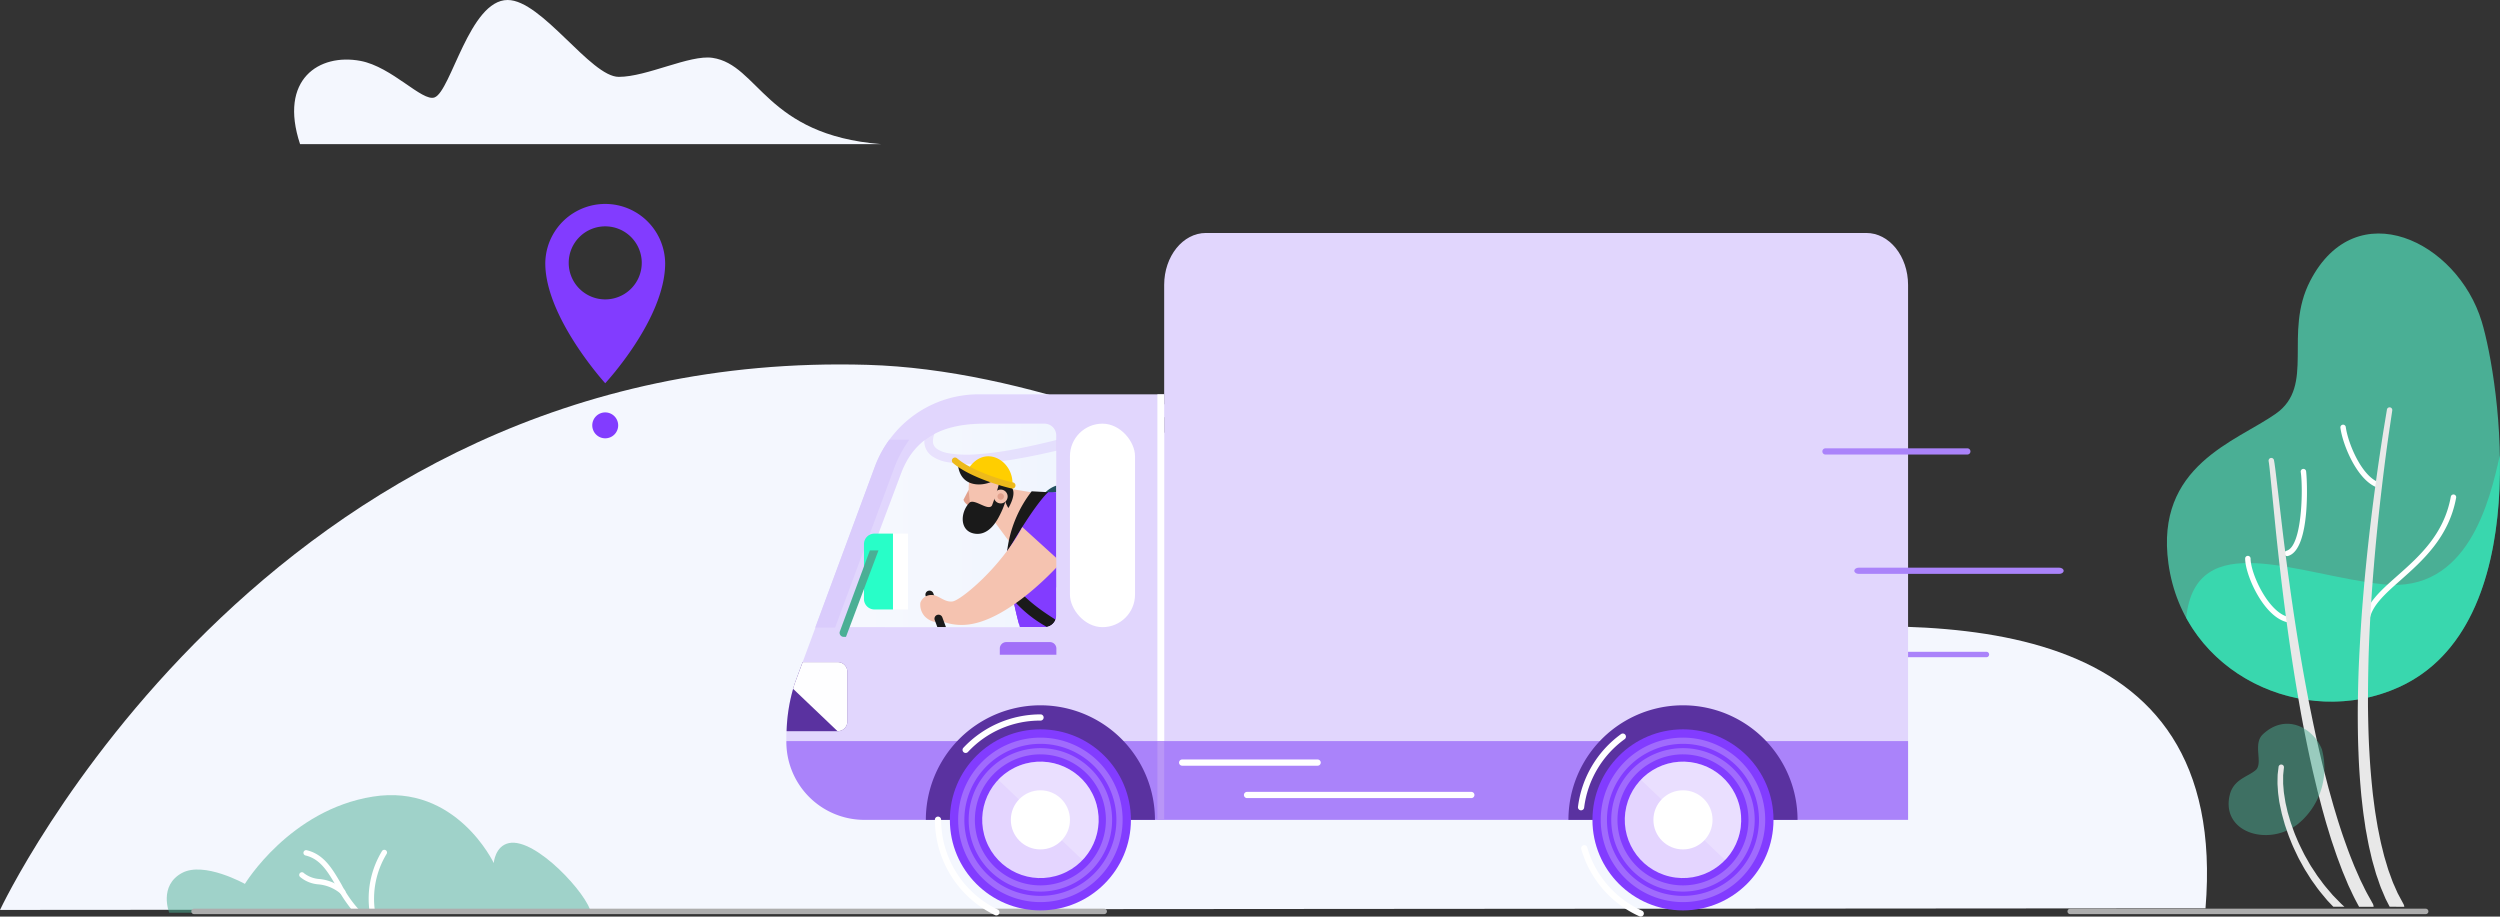 <svg xmlns="http://www.w3.org/2000/svg" xmlns:xlink="http://www.w3.org/1999/xlink" width="332.801" height="122.02" viewBox="0 0 332.801 122.02">
  <rect x="0" y="0" width="332.801" height="122.02" fill="#333333" stroke="none"/>
  <defs>
    <linearGradient id="linear-gradient" x1="1" y1="0.5" x2="0" y2="0.5" gradientUnits="objectBoundingBox">
      <stop offset="0" stop-color="#e9f3ff"/>
      <stop offset="1" stop-color="#fff"/>
    </linearGradient>
  </defs>
  <g id="Group_41066" data-name="Group 41066" transform="translate(0 0)">
    <g id="Mount" transform="translate(0 27.059)">
      <path id="Path_8" data-name="Path 8" d="M59.4,387.42s35.1-74.907,115.465-72.562c41.867,1.221,89.863,37.993,116.761,35.686s64.645-2.984,61.369,36.659Z" transform="translate(-59.397 -293.349)" fill="#f4f7fe"/>
      <g id="Group_2" data-name="Group 2" transform="translate(72.589 0)">
        <path id="Path_13" data-name="Path 13" d="M844.914,325.256a1.724,1.724,0,1,0-1.724,1.724A1.724,1.724,0,0,0,844.914,325.256Z" transform="translate(-835.211 -295.69)" fill="#823cff"/>
        <path id="Path_14" data-name="Path 14" d="M843.255,268.437c0,7.426-7.979,15.979-7.979,15.979s-7.979-8.752-7.979-15.979a7.979,7.979,0,0,1,15.957,0Zm-3.116-.045a4.862,4.862,0,1,0-4.862,4.863A4.862,4.862,0,0,0,840.138,268.392Z" transform="translate(-827.297 -260.458)" fill="#823cff"/>
      </g>
      <path id="Path_17" data-name="Path 17" d="M743.087,314.858l-.454.344c-.243.169-.519.373-.837.576a44.485,44.485,0,0,1-5.423,2.972,114.067,114.067,0,0,1-17.4,6.34,91.336,91.336,0,0,1-9.662,2.176,43.5,43.5,0,0,1-4.561.516,16.516,16.516,0,0,1-4.2-.214,5.015,5.015,0,0,1-1.882-.759,2.33,2.33,0,0,1-.4-.348l-.181-.2-.146-.231a2.278,2.278,0,0,1-.317-.986,3.762,3.762,0,0,1,.3-1.657c.1-.217.193-.437.3-.625s.208-.369.312-.534c.135-.2.259-.386.379-.555q.95-.336,1.913-.656a.139.139,0,0,1-.009.013l-.015.018-.372.451c-.125.145-.264.331-.427.551s-.335.478-.526.768c-.089.147-.172.3-.265.468s-.156.341-.243.521a2.686,2.686,0,0,0-.2,1.127,1.244,1.244,0,0,0,.581.919,3.9,3.9,0,0,0,1.447.543,15.391,15.391,0,0,0,3.878.137,42.3,42.3,0,0,0,4.418-.562,89.968,89.968,0,0,0,9.483-2.271,112.511,112.511,0,0,0,17.066-6.475,48.114,48.114,0,0,0,4.394-2.413Q741.55,314.818,743.087,314.858Z" transform="translate(-574.573 -293.127)" fill="#e3d7fc"/>
    </g>
    <g id="Clouds" transform="translate(39.152 0)">
      <path id="Cloud" d="M625.453,89.706h77.324c-15.392-1.215-16.246-10.571-22.427-11.483-3.014-.445-8.722,2.533-12.471,2.533s-10.233-10.233-14.793-10.233c-5.067,0-7.539,12.141-9.727,12.969-1.627.616-5.663-4.075-9.868-4.863C628.007,77.6,622.589,81.064,625.453,89.706Z" transform="translate(-624.661 -70.523)" fill="#f4f7fe"/>
    </g>
    <g id="Park" transform="translate(22.203 31.084)">
      <g id="Group_4" data-name="Group 4" transform="translate(0 74.762)">
        <path id="Path_28" data-name="Path 28" d="M978.25,528.609c-.326-2.317-7.3-10.023-10.9-9.266-1.851.39-2.02,2.657-2.02,2.657s-5-10.6-16.077-8.847-17.05,11.621-17.05,11.621-5.445-3.042-8.375-1.454c-3.135,1.7-1.7,5.29-1.7,5.29Z" transform="translate(-921.805 -512.956)" fill="#4aaf95" opacity="0.5"/>
        <path id="Path_29" data-name="Path 29" d="M1041.161,551.653a.361.361,0,0,0,.26-.611,5.9,5.9,0,0,0-3.358-1.46,3.76,3.76,0,0,1-2.053-.774.361.361,0,1,0-.534.485,4.261,4.261,0,0,0,2.449,1,5.262,5.262,0,0,1,2.977,1.253A.358.358,0,0,0,1041.161,551.653Z" transform="translate(-1017.743 -538.412)" fill="#fff"/>
        <path id="Path_30" data-name="Path 30" d="M1016.958,546.55a.291.291,0,0,1,0,.049h-.718a12.205,12.205,0,0,1,1.641-8.216.361.361,0,0,1,.616.375A11.493,11.493,0,0,0,1016.958,546.55Z" transform="translate(-989.223 -530.947)" fill="#fff"/>
        <path id="Path_31" data-name="Path 31" d="M1034.576,546.717a19,19,0,0,1-2.323-3.4c-1.168-2.019-2.177-3.763-4.195-4.224a.361.361,0,0,1,.161-.7c2.324.532,3.458,2.492,4.658,4.567a15.768,15.768,0,0,0,2.711,3.766Z" transform="translate(-1009.621 -531.065)" fill="#fff"/>
      </g>
      <g id="Group_7" data-name="Group 7" transform="translate(266.254 0)">
        <path id="Path_49" data-name="Path 49" d="M921.339,267.309c-3.245-10.7-16.709-17.257-22.838-5.409-3.606,6.972.721,13.943-4.567,17.669s-16.111,6.879-14.3,19.953c2.043,14.784,18.08,22.136,30.651,16.467C928.671,307.7,923.7,275.1,921.339,267.309Z" transform="translate(-879.428 -255.584)" fill="#4aaf95"/>
        <path id="Path_50" data-name="Path 50" d="M905.672,375.389c11.3,1.2,14.183-11.176,15.52-17.189.229,11.94-2.342,25.87-13.476,30.892-10.306,4.648-22.94.542-28.284-9.235C880.716,367.617,894.374,374.187,905.672,375.389Z" transform="translate(-876.864 -328.686)" fill="#28ffc8" opacity="0.5"/>
        <path id="Path_51" data-name="Path 51" d="M939.387,352.429a.361.361,0,0,0,.111-.7c-2.393-.773-4.232-5.306-4.506-7.418a.361.361,0,0,0-.715.093c.3,2.329,2.286,7.134,5,8.011A.366.366,0,0,0,939.387,352.429Z" transform="translate(-911.18 -318.566)" fill="#fff"/>
        <path id="Path_52" data-name="Path 52" d="M900.053,393.415a.361.361,0,0,0,.357-.314c.25-1.907,2.062-3.51,4.158-5.368,2.865-2.537,6.431-5.695,7.383-10.98a.361.361,0,0,0-.71-.128c-.907,5.039-4.224,7.977-7.151,10.568-2.205,1.953-4.11,3.64-4.4,5.814a.36.36,0,0,0,.311.4Z" transform="translate(-873.442 -341.601)" fill="#fff"/>
        <path id="Path_53" data-name="Path 53" d="M969.126,376.1a.346.346,0,0,0,.093-.012c3.088-.825,2.564-10.448,2.425-11.313a.361.361,0,0,0-.712.114c.317,1.984.245,9.93-1.9,10.5a.361.361,0,0,0,.093.709Z" transform="translate(-953.117 -333.154)" fill="#fff"/>
        <path id="Path_54" data-name="Path 54" d="M981.138,413.684a.361.361,0,0,0,.031-.72c-2.812-.24-5.361-5.76-5.361-7.823a.361.361,0,0,0-.722,0c0,2.263,2.67,8.256,6.021,8.542Z" transform="translate(-964.668 -361.869)" fill="#fff"/>
        <path id="Path_55" data-name="Path 55" d="M927.961,402.536l-.113-.218-.432-.841-.493-1.169c-.2-.434-.351-.933-.54-1.469-.09-.269-.2-.547-.282-.84s-.169-.6-.258-.912-.186-.637-.268-.974l-.239-1.038c-.177-.709-.307-1.462-.452-2.246-.037-.2-.073-.394-.111-.594s-.061-.4-.091-.608q-.09-.614-.185-1.25c-.117-.849-.207-1.729-.31-2.632-.164-1.809-.312-3.717-.378-5.691-.088-1.975-.1-4.014-.095-6.085.026-2.07.071-4.172.171-6.27s.225-4.195.369-6.256c.16-2.06.327-4.086.524-6.043.382-3.915.825-7.559,1.246-10.676s.815-5.708,1.1-7.52l.469-2.844a.36.36,0,0,1,.712.111v0s-.153,1.035-.421,2.845-.612,4.4-.98,7.516-.753,6.754-1.071,10.659c-.165,1.952-.3,3.972-.424,6.024-.11,2.053-.215,4.139-.266,6.225s-.077,4.172-.069,6.224c.03,2.051.072,4.069.191,6.016.1,1.949.273,3.823.462,5.6.116.883.218,1.743.346,2.57q.1.618.2,1.216l.1.591.116.574c.154.758.291,1.486.472,2.164l.246,1c.083.322.184.626.271.926l.259.866c.087.277.192.536.28.788.186.5.337.973.529,1.37l.474,1.077.407.76.339.632.04.074,0,.007a.894.894,0,0,1,.1.348Z" transform="translate(-898.303 -312.914)" fill="#e8e8e8"/>
        <path id="Path_56" data-name="Path 56" d="M938.2,359.462a.361.361,0,0,1,.417.293l.03.172c.022.112.049.283.079.514.066.461.142,1.1.241,1.937.2,1.657.474,4.026.809,6.867.694,5.676,1.716,13.235,3.114,20.719.176.935.35,1.871.539,2.8s.374,1.854.571,2.769c.387,1.832.806,3.624,1.229,5.353q.333,1.293.654,2.538.346,1.235.677,2.413c.239.778.458,1.539.692,2.267s.461,1.431.7,2.1.463,1.307.692,1.908.461,1.166.672,1.7l.643,1.466c.192.457.41.852.584,1.221.347.741.671,1.289.881,1.67l.323.582.028.05.005.009a.9.9,0,0,1,.1.4h-1.934l-.091-.17c-.215-.406-.547-1-.9-1.773-.175-.388-.4-.808-.586-1.284l-.638-1.529-.66-1.758c-.225-.621-.438-1.281-.674-1.965s-.44-1.408-.673-2.151-.434-1.521-.662-2.315q-.313-1.2-.643-2.457l-.615-2.577c-.4-1.753-.788-3.568-1.144-5.419-.182-.925-.359-1.858-.526-2.8s-.333-1.881-.492-2.824c-1.271-7.547-2.162-15.141-2.756-20.839-.273-2.736-.515-5.158-.687-6.885-.083-.826-.151-1.487-.2-1.913-.024-.213-.047-.381-.067-.5s-.027-.173-.027-.173v-.007A.361.361,0,0,1,938.2,359.462Z" transform="translate(-924.362 -329.581)" fill="#e8e8e8"/>
        <path id="Path_57" data-name="Path 57" d="M973.034,485.9c-1.155-2.882-4.823-4.872-7.863-1.983-1.384,1.315.111,3.876-.971,4.778s-2.975,1.216-3.453,3.382c-1.085,4.912,5.121,6.791,9.042,3.816A9.585,9.585,0,0,0,973.034,485.9Z" transform="translate(-952.402 -417.239)" fill="#4aaf95" opacity="0.5"/>
        <path id="Path_58" data-name="Path 58" d="M958.865,520.283l-.433-.456-.329-.346c-.109-.119-.209-.25-.317-.376-.423-.514-.883-1.044-1.292-1.643-.209-.3-.435-.588-.638-.9l-.6-.956c-.21-.317-.39-.656-.575-.993s-.381-.67-.546-1.018c-.332-.7-.675-1.387-.945-2.1-.3-.7-.523-1.412-.762-2.095-.1-.346-.194-.691-.289-1.026l-.136-.5q-.053-.25-.105-.494c-.067-.326-.141-.64-.2-.948s-.087-.61-.129-.9a7.565,7.565,0,0,1-.083-.831c-.018-.265-.035-.516-.051-.753,0-.483.012-.908.02-1.254l.123-1.037a.361.361,0,0,1,.717.08v0l-.107,1.039c0,.317,0,.7,0,1.142.019.225.039.465.06.717a6.977,6.977,0,0,0,.092.793c.044.275.089.562.136.859s.134.6.2.911c.035.156.071.314.107.475l.139.48c.1.322.189.654.294.988.242.658.463,1.347.768,2.018.272.685.615,1.349.946,2.019.165.335.364.652.544.978s.361.649.57.952l.6.915c.2.3.423.576.629.859.4.573.854,1.075,1.267,1.564.105.12.2.245.31.357l.321.327.608.621a7.1,7.1,0,0,0,.566.528Z" transform="translate(-936.711 -430.661)" fill="#e8e8e8"/>
      </g>
      <g id="Group_8" data-name="Group 8" transform="translate(3.284 55.683)">
        <path id="Path_59" data-name="Path 59" d="M719.944,566.749H841.068a.361.361,0,1,0,0-.721H719.944a.361.361,0,1,0,0,.721Z" transform="translate(-719.583 -531.829)" fill="#adadad"/>
        <path id="Path_61" data-name="Path 61" d="M14.2,566.749H61.487a.361.361,0,1,0,0-.721H14.2a.361.361,0,1,0,0,.721Z" transform="translate(235.917 -531.829)" fill="#adadad"/>
        <path id="Path_16720" data-name="Path 16720" d="M1027.516,578.45h19.74a.361.361,0,0,0,0-.721h-19.74a.361.361,0,1,0,0,.721Z" transform="translate(-808.291 -577.729)" fill="#aa83fa"/>
      </g>
    </g>
    <g id="Car" transform="translate(104.68 44.275)">
      <path id="Path_69" data-name="Path 69" d="M589.029,423.526l-.023-23.97a1.56,1.56,0,0,0-1.56-1.559h-8c-5.267,0-9.253,1.71-11.082,6.649l-7.684,20.441h26.789A1.56,1.56,0,0,0,589.029,423.526Z" transform="translate(-553.1 -385.874)" opacity="0.3" fill="url(#linear-gradient)"/>
      <g id="Group_9" data-name="Group 9" transform="translate(17.806 16.468)">
        <path id="Path_70" data-name="Path 70" d="M573.326,431.135l-2.408-3.257,2.3-3.732,3.055.5Z" transform="translate(-561.529 -419.866)" fill="#f5c3b0"/>
        <path id="Path_71" data-name="Path 71" d="M579.823,414.659c-.265.8-.516,4.7.388,5.841.877,1.1,2.4.775,3.231-.465s2.722-4.651.593-6.435C582.864,412.618,580.211,413.494,579.823,414.659Z" transform="translate(-573.121 -412.514)" fill="#f5c3b0"/>
        <path id="Path_72" data-name="Path 72" d="M579.019,423.317c.732.873-.436,2.735-.436,2.735a3.9,3.9,0,0,1-.6-2.344C578.188,422.64,579.019,423.317,579.019,423.317Z" transform="translate(-566.833 -419.169)" fill="#1a1a1a"/>
        <path id="Path_73" data-name="Path 73" d="M596.095,424.7l-.686,1.318c.129.527.9.919.9.919Z" transform="translate(-589.637 -420.234)" fill="#e2a18d"/>
        <path id="Path_74" data-name="Path 74" d="M584.452,427.082c-.672,1.187-1.7,2.258-3.127,2.022-1.99-.327-1.938-2.774-.709-4.087.642-.686,2.544,1.176,3.035.331a27.974,27.974,0,0,0,.9-2.778l1.357.272A12.486,12.486,0,0,1,584.452,427.082Z" transform="translate(-574.079 -418.81)" fill="#1a1a1a"/>
        <path id="Path_75" data-name="Path 75" d="M560.625,423.943a3.684,3.684,0,0,1,1.5-.944v.877l-1.188.241Z" transform="translate(-543.986 -419.098)" fill="#21505f"/>
        <path id="Path_76" data-name="Path 76" d="M590.373,416.628c-.516.679-4.465,1.7-4.9-1.895a2.652,2.652,0,0,1,2.066.7Z" transform="translate(-580.429 -413.554)" fill="#1a1a1a"/>
        <path id="Path_77" data-name="Path 77" d="M566.1,425.66h1.1v16.388a1.578,1.578,0,0,1-1.578,1.578h-3.288a50.417,50.417,0,0,1-1.708-9.957c-.034-.514,2.7-6.218,2.7-6.218Z" transform="translate(-549.058 -420.881)" fill="#823cff"/>
        <path id="Path_78" data-name="Path 78" d="M561.691,462.138a50.578,50.578,0,0,1-1.066-5.047l6.063-3.114v3.307C566.138,457.9,564.042,461.048,561.691,462.138Z" transform="translate(-548.547 -439.859)" fill="#823cff"/>
        <path id="Path_79" data-name="Path 79" d="M610.51,466.849l-.414-1.118a.531.531,0,0,0-.5-.347h-.011a.532.532,0,0,0-.5.718l.328.872Z" transform="translate(-608.343 -447.503)" fill="#1a1a1a"/>
        <path id="Path_80" data-name="Path 80" d="M569.436,425.415l-2.186-.12a16.09,16.09,0,0,0-3.286,8.13S567.386,427.38,569.436,425.415Z" transform="translate(-552.397 -420.637)" fill="#1a1a1a"/>
        <path id="Path_81" data-name="Path 81" d="M560.986,461.067c-.122-.578.283-1.42.162-2.125.976,1.447,2.148,3.308,6.462,5.985a1.577,1.577,0,0,1-1.157.974A16.693,16.693,0,0,1,560.986,461.067Z" transform="translate(-549.581 -443.186)" fill="#1a1a1a"/>
        <path id="Path_82" data-name="Path 82" d="M577.469,444.42l-5.177-4.7c-2.871,5.412-8.184,9.742-9.269,9.9s-1.857-.837-2.727-.853a1.537,1.537,0,0,0-1.576,1.047,2.341,2.341,0,0,0,.564,1.771,2.605,2.605,0,0,0,1.452.784l.284-.952.854.941a6.957,6.957,0,0,0,2.536.39C570.32,452.621,577.469,444.42,577.469,444.42Z" transform="translate(-558.691 -430.302)" fill="#f5c3b0"/>
        <path id="Path_83" data-name="Path 83" d="M606.72,476.761l-.486-1.313a.532.532,0,0,0-.5-.347h-.011a.531.531,0,0,0-.5.718l.354.941Z" transform="translate(-603.278 -454.015)" fill="#1a1a1a"/>
        <path id="Path_84" data-name="Path 84" d="M584.36,415.055c.254-3.344-3.865-5.748-6.024-1.946A19.535,19.535,0,0,0,584.36,415.055Z" transform="translate(-572.072 -411.17)" fill="#ffce00"/>
        <path id="Path_85" data-name="Path 85" d="M582.143,425.526a.919.919,0,1,1-.919-.919A.919.919,0,0,1,582.143,425.526Z" transform="translate(-570.493 -420.175)" fill="#f5c3b0"/>
        <path id="Path_86" data-name="Path 86" d="M581.793,426.525a.428.428,0,1,1,.428.428A.428.428,0,0,1,581.793,426.525Z" transform="translate(-571.491 -421.174)" fill="#e2a18d"/>
        <path id="Path_87" data-name="Path 87" d="M585.175,415.8a.414.414,0,0,0,.07-.821c-.825-.143-5.4-1.434-7.444-3.212a.413.413,0,1,0-.542.624c2.321,2.017,7.263,3.3,7.845,3.4A.411.411,0,0,0,585.175,415.8Z" transform="translate(-572.887 -411.503)" fill="#edba1b"/>
      </g>
      <path id="Path_88" data-name="Path 88" d="M518.272,424.557l10.671-28.814a14.686,14.686,0,0,1,13.772-9.586h24.7v46.154H517.121A23.61,23.61,0,0,1,518.272,424.557Zm33.235-7.4a1.56,1.56,0,0,0,1.56-1.562l-.023-23.97a1.56,1.56,0,0,0-1.56-1.559h-8.019c-5.267,0-9.253,1.71-11.082,6.649L524.7,417.153Z" transform="translate(-517.121 -377.94)" fill="#e1d6fd"/>
      <path id="Path_89" data-name="Path 89" d="M222.438,361.241h87.9c3.073,0,5.564,3.1,5.564,6.921v60.713H216.874V368.162C216.874,364.34,219.365,361.241,222.438,361.241Z" transform="translate(-166.579 -374.503)" fill="#e1d6fd"/>
      <path id="Path_91" data-name="Path 91" d="M216.874,526.1H366.2V536.59H227.262A10.388,10.388,0,0,1,216.874,526.2Z" transform="translate(-216.874 -471.724)" fill="#aa83fa"/>
      <path id="Path_92" data-name="Path 92" d="M261.491,526.928a15.248,15.248,0,1,1,30.5,0Z" transform="translate(-157.381 -462.062)" fill="#5a32a0"/>
      <path id="Path_93" data-name="Path 93" d="M520.849,526.928a15.248,15.248,0,1,1,30.5,0Z" transform="translate(-502.281 -462.062)" fill="#5a32a0"/>
      <rect id="Rectangle_1" data-name="Rectangle 1" width="0.902" height="46.154" transform="translate(49.393 8.218)" fill="#fff"/>
      <rect id="Rectangle_2" data-name="Rectangle 2" width="0.902" height="10.493" transform="translate(49.393 54.373)" fill="#b996f7"/>
      <ellipse id="Ellipse_2" data-name="Ellipse 2" cx="12.051" cy="12.051" rx="12.051" ry="12.051" transform="translate(107.307 52.815)" fill="#823cff"/>
      <ellipse id="Ellipse_3" data-name="Ellipse 3" cx="7.747" cy="7.747" rx="7.747" ry="7.747" transform="translate(125.14 74.172) rotate(-166.852)" fill="#e4d5ff"/>
      <ellipse id="Ellipse_4" data-name="Ellipse 4" cx="3.935" cy="3.935" rx="3.935" ry="3.935" transform="translate(115.423 60.931)" fill="#fff"/>
      <path id="Path_94" data-name="Path 94" d="M331.186,533.3a.414.414,0,0,0,.41-.363,13.293,13.293,0,0,1,5.384-9.108.414.414,0,1,0-.486-.67,14.124,14.124,0,0,0-5.719,9.677.414.414,0,0,0,.36.461A.438.438,0,0,0,331.186,533.3Z" transform="translate(-225.394 -469.702)" fill="#fff"/>
      <ellipse id="Ellipse_5" data-name="Ellipse 5" cx="12.051" cy="12.051" rx="12.051" ry="12.051" transform="translate(21.766 52.815)" fill="#823cff"/>
      <ellipse id="Ellipse_6" data-name="Ellipse 6" cx="7.747" cy="7.747" rx="7.747" ry="7.747" transform="matrix(-0.355, -0.935, 0.935, -0.355, 29.327, 74.86)" fill="#e4d5ff"/>
      <ellipse id="Ellipse_7" data-name="Ellipse 7" cx="3.935" cy="3.935" rx="3.935" ry="3.935" transform="translate(29.882 60.931)" fill="#fff"/>
      <path id="Path_95" data-name="Path 95" d="M566.241,520.469a.411.411,0,0,0,.3-.13,13.091,13.091,0,0,1,9.642-4.177.414.414,0,1,0,0-.827,14.1,14.1,0,0,0-10.245,4.438.413.413,0,0,0,.3.7Z" transform="translate(-542.367 -464.511)" fill="#fff"/>
      <path id="Path_96" data-name="Path 96" d="M591.786,569.792a.413.413,0,0,0,.179-.787,13.289,13.289,0,0,1-7.53-11.934.414.414,0,1,0-.827,0,14.12,14.12,0,0,0,8,12.68A.412.412,0,0,0,591.786,569.792Z" transform="translate(-563.834 -492.206)" fill="#fff"/>
      <path id="Path_97" data-name="Path 97" d="M544.837,546.615a10.947,10.947,0,1,0-10.947-10.947A10.959,10.959,0,0,0,544.837,546.615Zm0-21.068a10.12,10.12,0,1,1-10.12,10.121A10.132,10.132,0,0,1,544.837,525.548Z" transform="translate(-511.021 -470.802)" fill="#a06bfd"/>
      <path id="Path_98" data-name="Path 98" d="M547.682,548.06a9.547,9.547,0,1,0-9.547-9.547A9.558,9.558,0,0,0,547.682,548.06Zm0-18.267a8.72,8.72,0,1,1-8.72,8.72A8.73,8.73,0,0,1,547.682,529.792Z" transform="translate(-513.865 -473.646)" fill="#a06bfd"/>
      <path id="Path_99" data-name="Path 99" d="M543.592,536.826a7.747,7.747,0,0,1,11.218,10.688Z" transform="translate(-515.385 -477.304)" fill="#fff" opacity="0.24"/>
      <path id="Path_100" data-name="Path 100" d="M285.478,546.615a10.947,10.947,0,1,0-10.947-10.947A10.96,10.96,0,0,0,285.478,546.615Zm0-21.068a10.12,10.12,0,1,1-10.12,10.121A10.131,10.131,0,0,1,285.478,525.548Z" transform="translate(-166.12 -470.802)" fill="#a06bfd"/>
      <path id="Path_101" data-name="Path 101" d="M288.322,548.06a9.547,9.547,0,1,0-9.547-9.547A9.558,9.558,0,0,0,288.322,548.06Zm0-18.267a8.72,8.72,0,1,1-8.72,8.72A8.73,8.73,0,0,1,288.322,529.792Z" transform="translate(-168.964 -473.646)" fill="#a06bfd"/>
      <path id="Path_102" data-name="Path 102" d="M284.234,536.826a7.747,7.747,0,0,1,11.218,10.688Z" transform="translate(-170.484 -477.304)" fill="#fff" opacity="0.24"/>
      <path id="Path_103" data-name="Path 103" d="M331.442,577.626a.414.414,0,0,0,.17-.79,13.24,13.24,0,0,1-7.294-8.425.413.413,0,1,0-.795.228,14.062,14.062,0,0,0,7.749,8.95A.415.415,0,0,0,331.442,577.626Z" transform="translate(-217.703 -499.881)" fill="#fff"/>
      <path id="Path_104" data-name="Path 104" d="M630.553,408.068l-7.928,21.409h-2.653l7.929-21.409a14.661,14.661,0,0,1,1.944-3.6h2.661A15.7,15.7,0,0,0,630.553,408.068Z" transform="translate(-616.133 -390.209)" fill="#daccfc"/>
      <path id="Path_105" data-name="Path 105" d="M627.97,452.479h2.464v-10.1H627.97a1.4,1.4,0,0,0-1.4,1.4v7.305A1.4,1.4,0,0,0,627.97,452.479Z" transform="translate(-616.239 -415.62)" fill="#28fec8"/>
      <rect id="Rectangle_3" data-name="Rectangle 3" width="1.999" height="10.097" transform="translate(14.195 26.762)" fill="#fff"/>
      <path id="Path_106" data-name="Path 106" d="M632.459,459.937l3.995-10.785H637.6l-4.325,11.507-.322,0A.534.534,0,0,1,632.459,459.937Z" transform="translate(-625.336 -420.157)" fill="#4aaf95"/>
      <path id="Path_120" data-name="Path 120" d="M192.215,534.369h26.7c.322,0,.584-.185.584-.414s-.262-.414-.584-.414h-26.7c-.322,0-.583.185-.583.414S191.893,534.369,192.215,534.369Z" transform="translate(-49.465 -502.247)" fill="#aa83fa"/>
      <path id="Path_121" data-name="Path 121" d="M192.045,408.783h18.926a.414.414,0,0,0,0-.827H192.045a.414.414,0,0,0,0,.827Z" transform="translate(-53.738 -392.549)" fill="#aa83fa"/>
      <path id="Path_122" data-name="Path 122" d="M392.37,547.446h29.815a.414.414,0,1,0,0-.827H392.37a.414.414,0,1,0,0,.827Z" transform="translate(-331.022 -485.478)" fill="#fff"/>
      <path id="Path_123" data-name="Path 123" d="M454.284,534.369h18.032a.414.414,0,0,0,0-.827H454.284a.414.414,0,1,0,0,.827Z" transform="translate(-401.573 -476.713)" fill="#fff"/>
      <path id="Path_124" data-name="Path 124" d="M568.156,487.019v.825h-7.531v-.825a.86.86,0,0,1,.86-.861h5.81A.861.861,0,0,1,568.156,487.019Z" transform="translate(-532.21 -444.958)" fill="#a16ff8"/>
      <rect id="Rectangle_4" data-name="Rectangle 4" width="8.662" height="27.09" rx="4.331" transform="translate(37.752 12.123)" fill="#fff"/>
      <path id="Path_125" data-name="Path 125" d="M651.786,503.446h-6.8A22.613,22.613,0,0,1,646.1,497l1.017-2.747h4.668a1.287,1.287,0,0,1,1.287,1.287v6.616A1.287,1.287,0,0,1,651.786,503.446Z" transform="translate(-644.951 -450.385)" fill="#5a32a0"/>
      <path id="Path_126" data-name="Path 126" d="M645.238,497l1.017-2.747h4.668a1.287,1.287,0,0,1,1.287,1.287v6.616a1.287,1.287,0,0,1-1.287,1.287H650.9l-5.917-5.638C645.131,497.287,645.238,497,645.238,497Z" transform="translate(-644.087 -450.385)" fill="#fff" opacity="0.995"/>
    </g>
  </g>
</svg>
